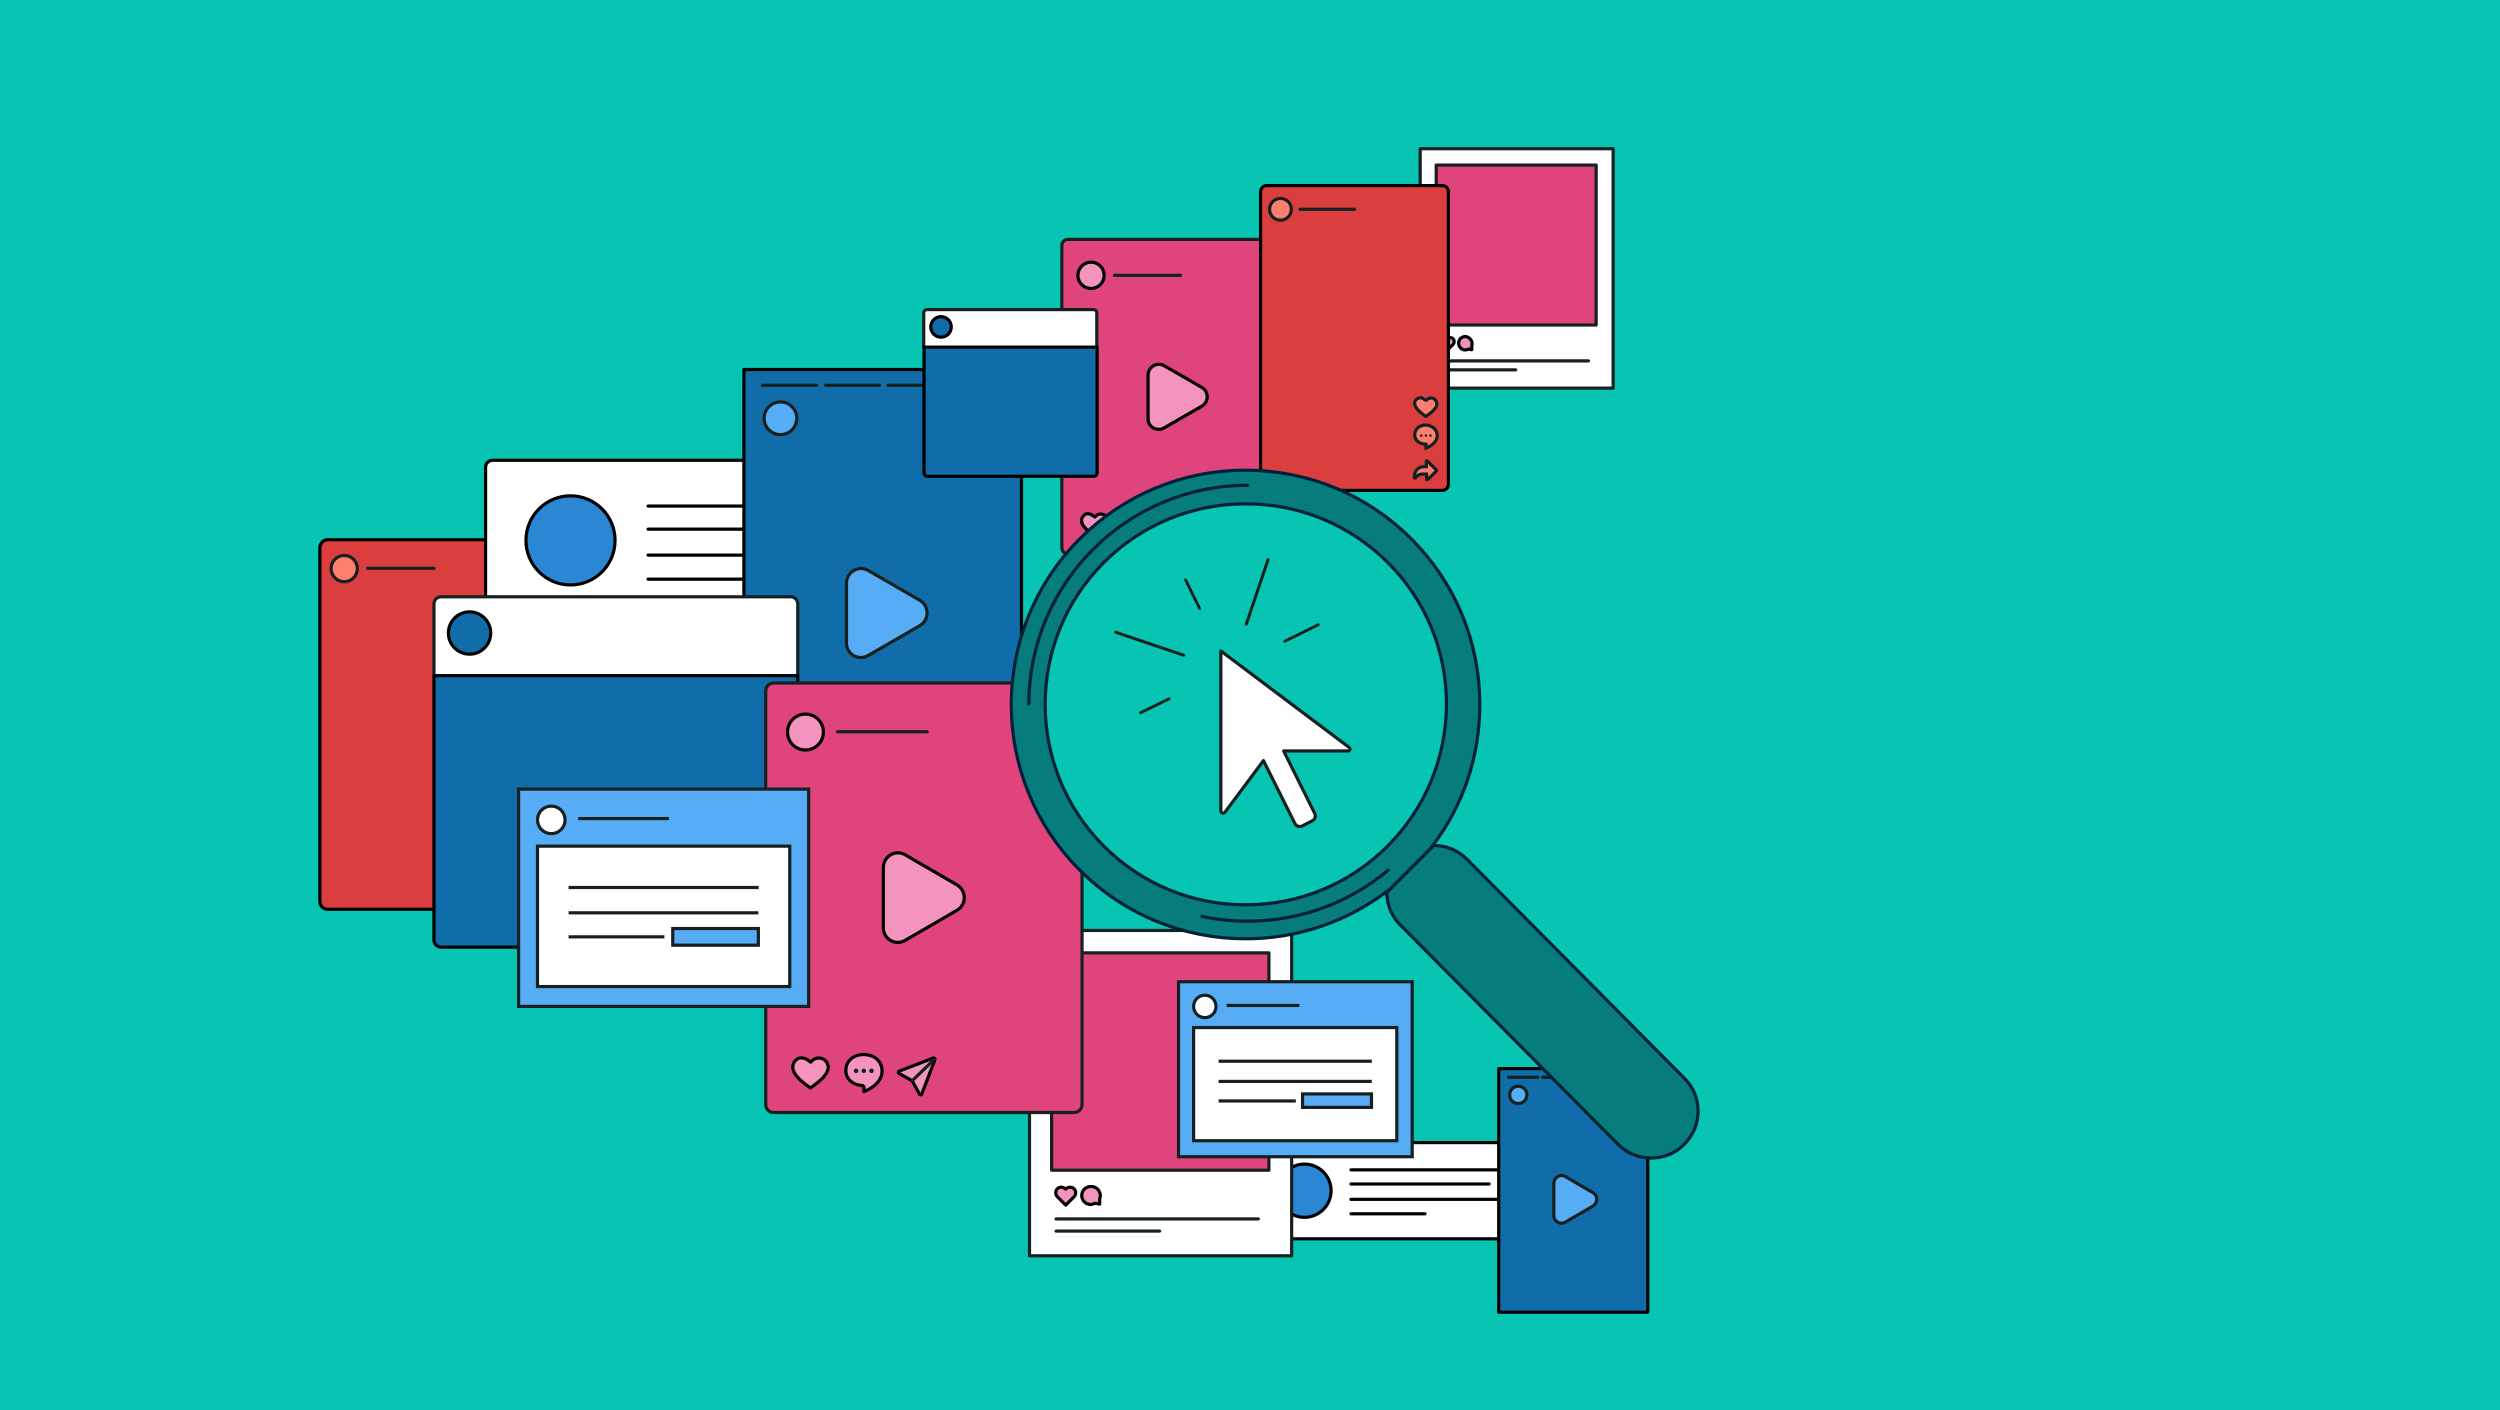 <svg xmlns="http://www.w3.org/2000/svg" xmlns:xlink="http://www.w3.org/1999/xlink" version="1.1" id="Layer_1" x="0px" y="0px" viewBox="0 0 780 440" style="enable-background:new 0 0 780 440;" xml:space="preserve"> <style type="text/css"> .st0{fill:#08C4B2;} .st1{fill:#FFFFFF;stroke:#000000;stroke-linecap:round;stroke-linejoin:round;} .st2{fill:none;stroke:#000000;stroke-linecap:round;stroke-linejoin:round;} .st3{fill:#2B87D3;stroke:#000000;stroke-linecap:round;stroke-linejoin:round;} .st4{fill:#FFFFFF;stroke:#162020;stroke-linecap:round;stroke-linejoin:round;stroke-miterlimit:10;} .st5{fill:#E0447C;stroke:#162020;stroke-linecap:round;stroke-linejoin:round;stroke-miterlimit:10;} .st6{fill:#F494BE;stroke:#000000;stroke-linejoin:round;stroke-miterlimit:10;} .st7{fill:none;stroke:#162020;stroke-linecap:round;stroke-linejoin:round;stroke-miterlimit:10;} .st8{fill:#56ADF5;stroke:#162020;stroke-miterlimit:10;} .st9{fill:#FFFFFF;stroke:#162020;stroke-miterlimit:10;} .st10{fill:none;stroke:#162020;stroke-miterlimit:10;} .st11{fill:#162020;} .st12{fill:#DB3E3E;stroke:#000000;stroke-linejoin:round;stroke-miterlimit:10;} .st13{fill:#FF7F6E;stroke:#162020;stroke-miterlimit:10;} .st14{fill:#116DAA;stroke:#000000;stroke-linejoin:round;stroke-miterlimit:10;} .st15{fill:none;stroke:#162020;stroke-linecap:round;stroke-miterlimit:10;} .st16{fill:#067C7C;stroke:#002138;stroke-miterlimit:10;} .st17{fill:none;stroke:#002138;stroke-linecap:round;stroke-miterlimit:10;} </style> <rect class="st0" width="780" height="440"></rect> <g> <path class="st1" d="M392.4,356.5h81.3c0.7,0,1.3,0.6,1.3,1.3v27.4c0,0.7-0.6,1.3-1.3,1.3h-81.3c-0.7,0-1.3-0.6-1.3-1.3v-27.4 C391.1,357,391.7,356.5,392.4,356.5z"></path> <line class="st2" x1="421.5" y1="369.4" x2="464.6" y2="369.4"></line> <line class="st2" x1="421.5" y1="378.7" x2="444.6" y2="378.7"></line> <line class="st2" x1="421.5" y1="374.2" x2="467.6" y2="374.2"></line> <line class="st2" x1="421.5" y1="365" x2="467.6" y2="365"></line> <g> <circle class="st3" cx="407" cy="371.5" r="8.3"></circle> </g> </g> <g> <rect x="321.2" y="290.3" class="st4" width="81.8" height="101.5"></rect> <rect x="328.1" y="297.3" class="st5" width="67.8" height="67.8"></rect> <path class="st6" d="M343.3,373c0,0.3-0.1,0.9-0.2,1.1v1.6l-1.4-0.3c-0.3,0.1-1,0.4-1.4,0.4c-1.6,0-2.8-1.3-2.8-2.8 c0-1.6,1.3-2.8,2.8-2.8C342,370.1,343.3,371.5,343.3,373z"></path> <path class="st6" d="M335,373.5L335,373.5l-2.5,2.5l-2.5-2.5l0,0c-0.4-0.4-0.6-0.8-0.6-1.4c0-0.9,0.7-1.7,1.7-1.7 c0.6,0,1,0.3,1.4,0.6l0,0l0,0c0.4-0.4,0.8-0.6,1.4-0.6c0.9,0,1.7,0.7,1.7,1.7C335.6,372.7,335.4,373.2,335,373.5z"></path> <line class="st7" x1="329.5" y1="380.3" x2="392.6" y2="380.3"></line> <line class="st7" x1="329.5" y1="384.1" x2="361.8" y2="384.1"></line> </g> <g> <rect x="367.7" y="306.3" class="st8" width="72.9" height="54.6"></rect> <rect x="372.4" y="320.6" class="st9" width="63.4" height="35.3"></rect> <circle class="st9" cx="375.9" cy="314" r="3.5"></circle> <line class="st10" x1="382.7" y1="313.7" x2="405.4" y2="313.7"></line> <g> <line class="st10" x1="380.2" y1="331.1" x2="428" y2="331.1"></line> <line class="st10" x1="380.2" y1="337.4" x2="428" y2="337.4"></line> <line class="st10" x1="380.2" y1="343.5" x2="404.3" y2="343.5"></line> <rect x="406.4" y="341.3" class="st8" width="21.5" height="4.2"></rect> </g> </g> <g> <path class="st5" d="M401.7,172.8h-68.5c-1,0-1.9-0.8-1.9-1.9V76.6c0-1,0.8-1.9,1.9-1.9h68.5c1,0,1.9,0.8,1.9,1.9v94.3 C403.6,171.9,402.8,172.8,401.7,172.8z"></path> <circle class="st6" cx="340.4" cy="85.9" r="4.1"></circle> <line class="st7" x1="347.7" y1="85.9" x2="368.3" y2="85.9"></line> <g> <path class="st6" d="M341.6,161.3c0,0,0.2-0.2,0.3-0.3c0.4-0.4,0.8-0.6,1.3-0.6c0.8-0.1,1.5,0.2,1.9,0.8c0.2,0.3,0.4,0.7,0.4,1.1 c0,0.3,0,0.6-0.1,1c-0.2,0.4-0.4,0.9-0.7,1.2c-0.4,0.5-0.8,0.9-1.3,1.3c-0.6,0.5-1.2,1-1.9,1.4c0,0,0,0-0.1,0 c-0.8-0.6-1.6-1.2-2.3-1.9c-0.4-0.4-0.8-0.9-1.2-1.4c-0.2-0.4-0.4-0.7-0.4-1.1c-0.2-0.9,0.2-1.6,0.9-2.2c0.4-0.3,0.9-0.4,1.3-0.3 c0.6,0.1,1,0.3,1.4,0.7C341.4,161.1,341.5,161.2,341.6,161.3L341.6,161.3z"></path> </g> <g> <path class="st6" d="M357.9,163.4c0,3.2-4.2,4.7-4.2,4.7s0-1.4,0-1.4c-2.4,0-4.1-1.4-4.1-3.4c0-2.2,1.8-3.7,4.2-3.7 C356.2,159.6,357.9,161.1,357.9,163.4z"></path> </g> <g> <circle class="st11" cx="352" cy="163.3" r="0.5"></circle> <circle class="st11" cx="353.7" cy="163.3" r="0.5"></circle> <circle class="st11" cx="355.5" cy="163.3" r="0.5"></circle> </g> <path class="st6" d="M369.6,160.4l-7.8,3c-0.2,0.1-0.3,0.4,0,0.5l3,1.7l1.7,3c0.1,0.2,0.4,0.2,0.5,0l3-7.8 C370.1,160.5,369.9,160.3,369.6,160.4z"></path> <line class="st7" x1="364.8" y1="165.6" x2="369.8" y2="160.6"></line> <path class="st6" d="M363.2,133.5l11.8-6.8c2.2-1.3,2.2-4.5,0-5.8l-11.8-6.8c-2.2-1.3-5,0.4-5,2.9v13.7 C358.1,133.1,360.9,134.8,363.2,133.5z"></path> </g> <g> <g> <path class="st12" d="M102.2,168.4h66.3c1.3,0,2.4,1.1,2.4,2.4v110.5c0,1.3-1.1,2.4-2.4,2.4h-66.3c-1.3,0-2.4-1.1-2.4-2.4V170.8 C99.9,169.5,100.9,168.4,102.2,168.4z"></path> <g> <g> <path class="st9" d="M166.6,262.8c0,3.3-4.3,4.8-4.3,4.8s0-1.4,0-1.4c-2.4,0-4.2-1.4-4.2-3.5c0-2.3,1.8-3.8,4.3-3.8 C164.8,259,166.6,260.5,166.6,262.8z"></path> </g> <g id="StsmiI_00000159443225140541292180000002817909054522347939_"> <g> <path class="st9" d="M162.3,249.5c0,0,0.2-0.2,0.3-0.3c0.4-0.4,0.9-0.6,1.4-0.7c0.8-0.1,1.5,0.2,2,0.9c0.2,0.3,0.4,0.7,0.4,1.1 c0,0.3,0,0.7-0.1,1c-0.2,0.4-0.4,0.9-0.7,1.2c-0.4,0.5-0.9,0.9-1.3,1.4c-0.6,0.5-1.2,1-1.9,1.4c0,0,0,0-0.1,0 c-0.9-0.6-1.7-1.2-2.4-1.9c-0.4-0.4-0.9-0.9-1.2-1.4c-0.2-0.4-0.4-0.7-0.4-1.1c-0.2-0.9,0.2-1.7,0.9-2.2 c0.4-0.3,0.9-0.4,1.4-0.3c0.6,0.1,1,0.3,1.4,0.7C162.1,249.3,162.2,249.4,162.3,249.5L162.3,249.5z"></path> </g> </g> <path class="st9" d="M162.8,279.4C162.7,279.4,162.7,279.4,162.8,279.4c-0.1,0-0.2-0.1-0.2-0.2l0-2.1h-1.5 c-1.1,0-2.1,0.5-2.7,1.4c0,0.1-0.1,0.1-0.2,0.1c-0.1,0-0.1-0.1-0.1-0.2v-0.7c0-1.9,1.6-3.5,3.5-3.5h1l0-2.1c0-0.1,0-0.1,0.1-0.2 c0.1,0,0.2,0,0.2,0l3.5,3.5c0.1,0.1,0.1,0.2,0,0.2l-3.5,3.5C162.9,279.4,162.8,279.4,162.8,279.4z"></path> <g> <circle class="st11" cx="160.5" cy="262.7" r="0.5"></circle> <circle class="st11" cx="162.3" cy="262.7" r="0.5"></circle> <circle class="st11" cx="164" cy="262.7" r="0.5"></circle> </g> </g> <circle class="st13" cx="107.4" cy="177.4" r="4.1"></circle> <line class="st7" x1="114.7" y1="177.3" x2="135.4" y2="177.3"></line> </g> </g> <g> <path class="st1" d="M153.7,143.6h135.4c1.2,0,2.2,1,2.2,2.2v45.7c0,1.2-1,2.2-2.2,2.2H153.7c-1.2,0-2.2-1-2.2-2.2v-45.7 C151.5,144.6,152.5,143.6,153.7,143.6z"></path> <line class="st2" x1="202.2" y1="165.1" x2="274.1" y2="165.1"></line> <line class="st2" x1="202.2" y1="180.7" x2="240.6" y2="180.7"></line> <line class="st2" x1="202.2" y1="173.2" x2="279" y2="173.2"></line> <line class="st2" x1="202.2" y1="157.9" x2="279" y2="157.9"></line> <g> <circle class="st3" cx="178" cy="168.6" r="13.9"></circle> </g> </g> <g> <rect x="232.1" y="115.3" class="st14" width="86.6" height="141.7"></rect> <circle class="st8" cx="243.5" cy="130.5" r="5.1"></circle> <line class="st15" x1="237.9" y1="120.2" x2="254.8" y2="120.2"></line> <line class="st15" x1="257.6" y1="120.2" x2="274.4" y2="120.2"></line> <line class="st15" x1="277.1" y1="120.2" x2="293.9" y2="120.2"></line> <path class="st8" d="M270.9,204.5l16.1-9.3c3-1.8,3-6.1,0-7.9l-16.1-9.3c-3-1.8-6.8,0.5-6.8,3.9v18.6 C264,204.1,267.8,206.3,270.9,204.5z"></path> <line class="st15" x1="296.9" y1="120.2" x2="313.2" y2="120.2"></line> </g> <g> <rect x="467.6" y="333.4" class="st14" width="46.5" height="76"></rect> <circle class="st8" cx="473.7" cy="341.6" r="2.7"></circle> <line class="st15" x1="470.7" y1="336.1" x2="479.8" y2="336.1"></line> <line class="st15" x1="481.3" y1="336.1" x2="490.3" y2="336.1"></line> <line class="st15" x1="491.7" y1="336.1" x2="500.8" y2="336.1"></line> <path class="st8" d="M488.4,381.3l8.6-5c1.6-1,1.6-3.3,0-4.2l-8.6-5c-1.6-1-3.6,0.3-3.6,2.1v10C484.7,381,486.8,382.3,488.4,381.3z "></path> <line class="st15" x1="502.4" y1="336.1" x2="511.1" y2="336.1"></line> </g> <g> <path class="st9" d="M135.4,210.8v-22.4c0-1.2,1-2.2,2.2-2.2h109.1c1.2,0,2.2,1,2.2,2.2v22.4"></path> <path class="st14" d="M135.4,210.8h113.5v82.5c0,1.2-1,2.2-2.2,2.2H137.6c-1.2,0-2.2-1-2.2-2.2V210.8z"></path> <circle class="st14" cx="146.5" cy="197.5" r="6.6"></circle> </g> <g> <path class="st5" d="M335,347.1h-93.6c-1.4,0-2.5-1.1-2.5-2.5v-129c0-1.4,1.1-2.5,2.5-2.5h93.7c1.4,0,2.5,1.1,2.5,2.5v129 C337.6,346,336.5,347.1,335,347.1z"></path> <circle class="st6" cx="251.3" cy="228.4" r="5.6"></circle> <line class="st7" x1="261.3" y1="228.3" x2="289.3" y2="228.3"></line> <g> <path class="st6" d="M252.9,331.4c0,0,0.3-0.3,0.4-0.4c0.5-0.5,1.1-0.8,1.8-0.9c1.1-0.1,2,0.3,2.7,1.1c0.3,0.4,0.5,0.9,0.6,1.5 c0.1,0.4-0.1,0.9-0.2,1.3c-0.2,0.6-0.5,1.2-1,1.7c-0.5,0.7-1.1,1.2-1.8,1.8c-0.8,0.7-1.7,1.3-2.5,1.9c-0.1,0-0.1,0.1-0.1,0 c-1.1-0.8-2.2-1.6-3.2-2.5c-0.6-0.6-1.1-1.2-1.6-1.9c-0.3-0.5-0.5-1-0.6-1.5c-0.2-1.2,0.2-2.2,1.2-3c0.5-0.4,1.2-0.5,1.8-0.4 c0.8,0.1,1.4,0.4,2,0.9C252.6,331.2,252.8,331.3,252.9,331.4L252.9,331.4z"></path> </g> <g> <path class="st6" d="M275.2,334.2c0,4.4-5.7,6.4-5.7,6.4s0.1-1.9,0-1.9c-3.3,0-5.6-2-5.6-4.7c0-3,2.4-5,5.7-5 C272.8,329.1,275.2,331.1,275.2,334.2z"></path> </g> <g> <circle class="st11" cx="267.1" cy="334.1" r="0.7"></circle> <circle class="st11" cx="269.5" cy="334.1" r="0.7"></circle> <circle class="st11" cx="271.9" cy="334.1" r="0.7"></circle> </g> <path class="st6" d="M291.2,330.1l-10.7,4.1c-0.3,0.1-0.3,0.6,0,0.7l4.1,2.3l2.3,4.2c0.2,0.3,0.6,0.3,0.7-0.1l4.1-10.7 C291.8,330.3,291.5,330,291.2,330.1z"></path> <line class="st7" x1="284.6" y1="337.2" x2="291.5" y2="330.5"></line> <path class="st6" d="M282.4,293.4l16.2-9.4c3-1.8,3-6.1,0-7.9l-16.2-9.4c-3-1.8-6.8,0.5-6.8,4v18.7 C275.5,292.9,279.3,295.2,282.4,293.4z"></path> </g> <g> <rect x="443.1" y="46.4" class="st4" width="60.2" height="74.7"></rect> <rect x="448.1" y="51.5" class="st5" width="49.9" height="49.9"></rect> <path class="st6" d="M459.3,107.2c0,0.2-0.1,0.7-0.1,0.8v1.1l-1-0.2c-0.2,0.1-0.7,0.3-1,0.3c-1.1,0-2.1-0.9-2.1-2.1 s0.9-2.1,2.1-2.1C458.3,105.1,459.3,106.1,459.3,107.2z"></path> <path class="st6" d="M453.2,107.6L453.2,107.6l-1.8,1.8l-1.8-1.8l0,0c-0.3-0.3-0.5-0.6-0.5-1c0-0.7,0.5-1.3,1.3-1.3 c0.4,0,0.7,0.2,1,0.5l0,0l0,0c0.3-0.3,0.6-0.5,1-0.5c0.7,0,1.3,0.5,1.3,1.3C453.7,107,453.5,107.4,453.2,107.6z"></path> <line class="st7" x1="449.2" y1="112.6" x2="495.6" y2="112.6"></line> <line class="st7" x1="449.2" y1="115.4" x2="472.9" y2="115.4"></line> </g> <g> <rect x="161.8" y="246.2" class="st8" width="90.5" height="67.8"></rect> <rect x="167.7" y="264" class="st9" width="78.7" height="43.8"></rect> <circle class="st9" cx="172" cy="255.8" r="4.3"></circle> <line class="st10" x1="180.4" y1="255.4" x2="208.7" y2="255.4"></line> <g> <line class="st10" x1="177.4" y1="276.9" x2="236.7" y2="276.9"></line> <line class="st10" x1="177.4" y1="284.8" x2="236.6" y2="284.8"></line> <line class="st10" x1="177.4" y1="292.3" x2="207.3" y2="292.3"></line> <rect x="209.9" y="289.7" class="st8" width="26.7" height="5.2"></rect> </g> </g> <g> <g> <path class="st12" d="M395.2,57.9H450c1.1,0,1.9,0.9,1.9,1.9v91.3c0,1.1-0.9,1.9-1.9,1.9h-54.8c-1.1,0-1.9-0.9-1.9-1.9V59.9 C393.3,58.8,394.1,57.9,395.2,57.9z"></path> <g> <g> <path class="st13" d="M448.4,135.9c0,2.7-3.5,3.9-3.5,3.9s0-1.2,0-1.2c-2,0-3.5-1.2-3.5-2.9c0-1.9,1.5-3.1,3.5-3.1 C446.9,132.8,448.4,134,448.4,135.9z"></path> </g> <g id="StsmiI_00000078731817642034630510000016441265862968315307_"> <g> <path class="st13" d="M444.9,124.9c0,0,0.2-0.2,0.3-0.2c0.3-0.3,0.7-0.5,1.1-0.5c0.7-0.1,1.2,0.2,1.6,0.7 c0.2,0.3,0.3,0.6,0.4,0.9c0,0.3,0,0.5-0.1,0.8c-0.1,0.4-0.3,0.7-0.6,1c-0.3,0.4-0.7,0.8-1.1,1.1c-0.5,0.4-1,0.8-1.6,1.2 c0,0,0,0-0.1,0c-0.7-0.5-1.4-1-2-1.6c-0.4-0.4-0.7-0.7-1-1.2c-0.2-0.3-0.3-0.6-0.4-0.9c-0.1-0.8,0.1-1.4,0.8-1.8 c0.3-0.2,0.7-0.3,1.1-0.3c0.5,0.1,0.9,0.3,1.2,0.6C444.7,124.8,444.8,124.9,444.9,124.9L444.9,124.9z"></path> </g> </g> <path class="st13" d="M445.3,149.7C445.2,149.7,445.2,149.7,445.3,149.7c-0.1,0-0.2-0.1-0.2-0.1l0-1.7h-1.3 c-0.9,0-1.7,0.4-2.2,1.2c0,0.1-0.1,0.1-0.2,0.1c-0.1,0-0.1-0.1-0.1-0.1v-0.6c0-1.6,1.3-2.9,2.9-2.9h0.8l0-1.7 c0-0.1,0-0.1,0.1-0.1c0.1,0,0.1,0,0.2,0l2.9,2.9c0.1,0.1,0.1,0.1,0,0.2l-2.9,2.9C445.4,149.7,445.3,149.7,445.3,149.7z"></path> <g> <circle class="st11" cx="443.4" cy="135.9" r="0.4"></circle> <circle class="st11" cx="444.9" cy="135.9" r="0.4"></circle> <circle class="st11" cx="446.3" cy="135.9" r="0.4"></circle> </g> </g> <circle class="st13" cx="399.5" cy="65.3" r="3.4"></circle> <line class="st7" x1="405.6" y1="65.3" x2="422.6" y2="65.3"></line> </g> </g> <g> <path class="st9" d="M288.2,108.3V97.6c0-0.6,0.5-1,1-1h52c0.6,0,1,0.5,1,1v10.7"></path> <path class="st14" d="M288.2,108.3h54.1v39.3c0,0.6-0.5,1-1,1h-52c-0.6,0-1-0.5-1-1V108.3z"></path> <circle class="st14" cx="293.6" cy="102" r="3.2"></circle> </g> <g> <path class="st0" d="M436.3,267.4c-12.7,12.7-29.6,19.7-47.6,19.7c-18,0-34.9-7-47.6-19.7c-26.3-26.3-26.3-69,0-95.2 c12.7-12.7,29.6-19.7,47.6-19.7c18,0,34.9,7,47.6,19.7c12.7,12.7,19.7,29.6,19.7,47.6C456,237.7,449,254.6,436.3,267.4z"></path> <g> <path class="st4" d="M420.8,233.1l-39.9-30v49.9c0,0.4,0.3,0.7,0.7,0.7c0.2,0,0.4-0.1,0.6-0.3l12-16.1l9.8,19.6 c0.4,0.9,1.5,1.2,2.3,0.8l3.1-1.6c0.9-0.4,1.2-1.5,0.8-2.3c0,0,0,0,0,0l-9.7-19.5h20c0.4,0,0.7-0.3,0.7-0.7 C421.1,233.4,421,233.2,420.8,233.1z"></path> <path class="st11" d="M400.8,200.5c-0.2,0-0.4-0.2-0.4-0.4c0-0.2,0.1-0.3,0.2-0.4l10.5-5.2c0.2-0.1,0.5,0,0.6,0.2 c0.1,0.2,0,0.5-0.2,0.6c0,0,0,0,0,0l-10.5,5.2C400.9,200.5,400.8,200.5,400.8,200.5z"></path> <path class="st11" d="M388.8,195.2c0,0-0.1,0-0.1,0c-0.2-0.1-0.4-0.3-0.3-0.6c0,0,0,0,0,0l6.8-20.2c0.1-0.2,0.3-0.3,0.6-0.3 c0.2,0.1,0.3,0.3,0.3,0.6l-6.8,20.2C389.2,195.1,389,195.2,388.8,195.2z"></path> <path class="st11" d="M374.3,190.3c-0.2,0-0.3-0.1-0.4-0.2l-4.4-9c-0.1-0.2,0-0.5,0.2-0.6c0.2-0.1,0.5,0,0.6,0.2l4.4,9 c0.1,0.2,0,0.5-0.2,0.6C374.4,190.3,374.3,190.3,374.3,190.3z"></path> <path class="st11" d="M369.3,204.9c0,0-0.1,0-0.1,0l-21.3-7.2c-0.2-0.1-0.3-0.3-0.3-0.6c0.1-0.2,0.3-0.3,0.6-0.3l21.3,7.2 c0.2,0.1,0.4,0.3,0.3,0.6C369.7,204.8,369.5,204.9,369.3,204.9L369.3,204.9z"></path> <path class="st11" d="M355.8,222.8c-0.2,0-0.4-0.2-0.4-0.4c0-0.2,0.1-0.3,0.2-0.4l9-4.4c0.2-0.1,0.5,0,0.6,0.2 c0.1,0.2,0,0.5-0.2,0.6l0,0l-9,4.4C355.9,222.8,355.8,222.8,355.8,222.8z"></path> </g> <g> <path class="st16" d="M432.7,278.4c0,3.9,1.5,7.6,4.3,10.3l67.8,68.3c2.8,2.8,6.4,4.3,10.4,4.3c0,0,0,0,0,0 c3.9,0,7.6-1.5,10.3-4.3c2.8-2.8,4.3-6.4,4.3-10.3c0-3.9-1.5-7.6-4.3-10.3l-67.8-68.3c-2.8-2.8-6.4-4.3-10.3-4.3"></path> <path class="st16" d="M447.3,263.8C447.3,263.8,447.2,263.8,447.3,263.8c-0.1,0-0.2,0-0.3,0c9.6-12.6,14.7-27.9,14.7-44 c0-19.5-7.6-37.9-21.4-51.7c-13.8-13.8-32.2-21.4-51.7-21.4c-19.5,0-37.9,7.6-51.7,21.4c-28.5,28.5-28.5,74.9,0,103.4 c13.8,13.8,32.2,21.4,51.7,21.4c16.1,0,31.4-5.2,44-14.7c0,0.1,0,0.2,0,0.3L447.3,263.8z M432.9,264 c-11.8,11.8-27.5,18.3-44.3,18.3c-16.7,0-32.4-6.5-44.2-18.3c-24.4-24.4-24.4-64.1,0-88.5c11.8-11.8,27.5-18.3,44.3-18.3 c16.7,0,32.4,6.5,44.3,18.3c11.8,11.8,18.3,27.5,18.3,44.3C451.2,236.5,444.7,252.2,432.9,264z"></path> <path class="st17" d="M321,219.7c0-37.7,30.6-68.3,68.3-68.3"></path> <path class="st17" d="M433.1,271.5c-11.8,9.9-27.1,15.9-43.8,15.9c-4.9,0-9.7-0.5-14.3-1.5"></path> </g> </g> </svg>